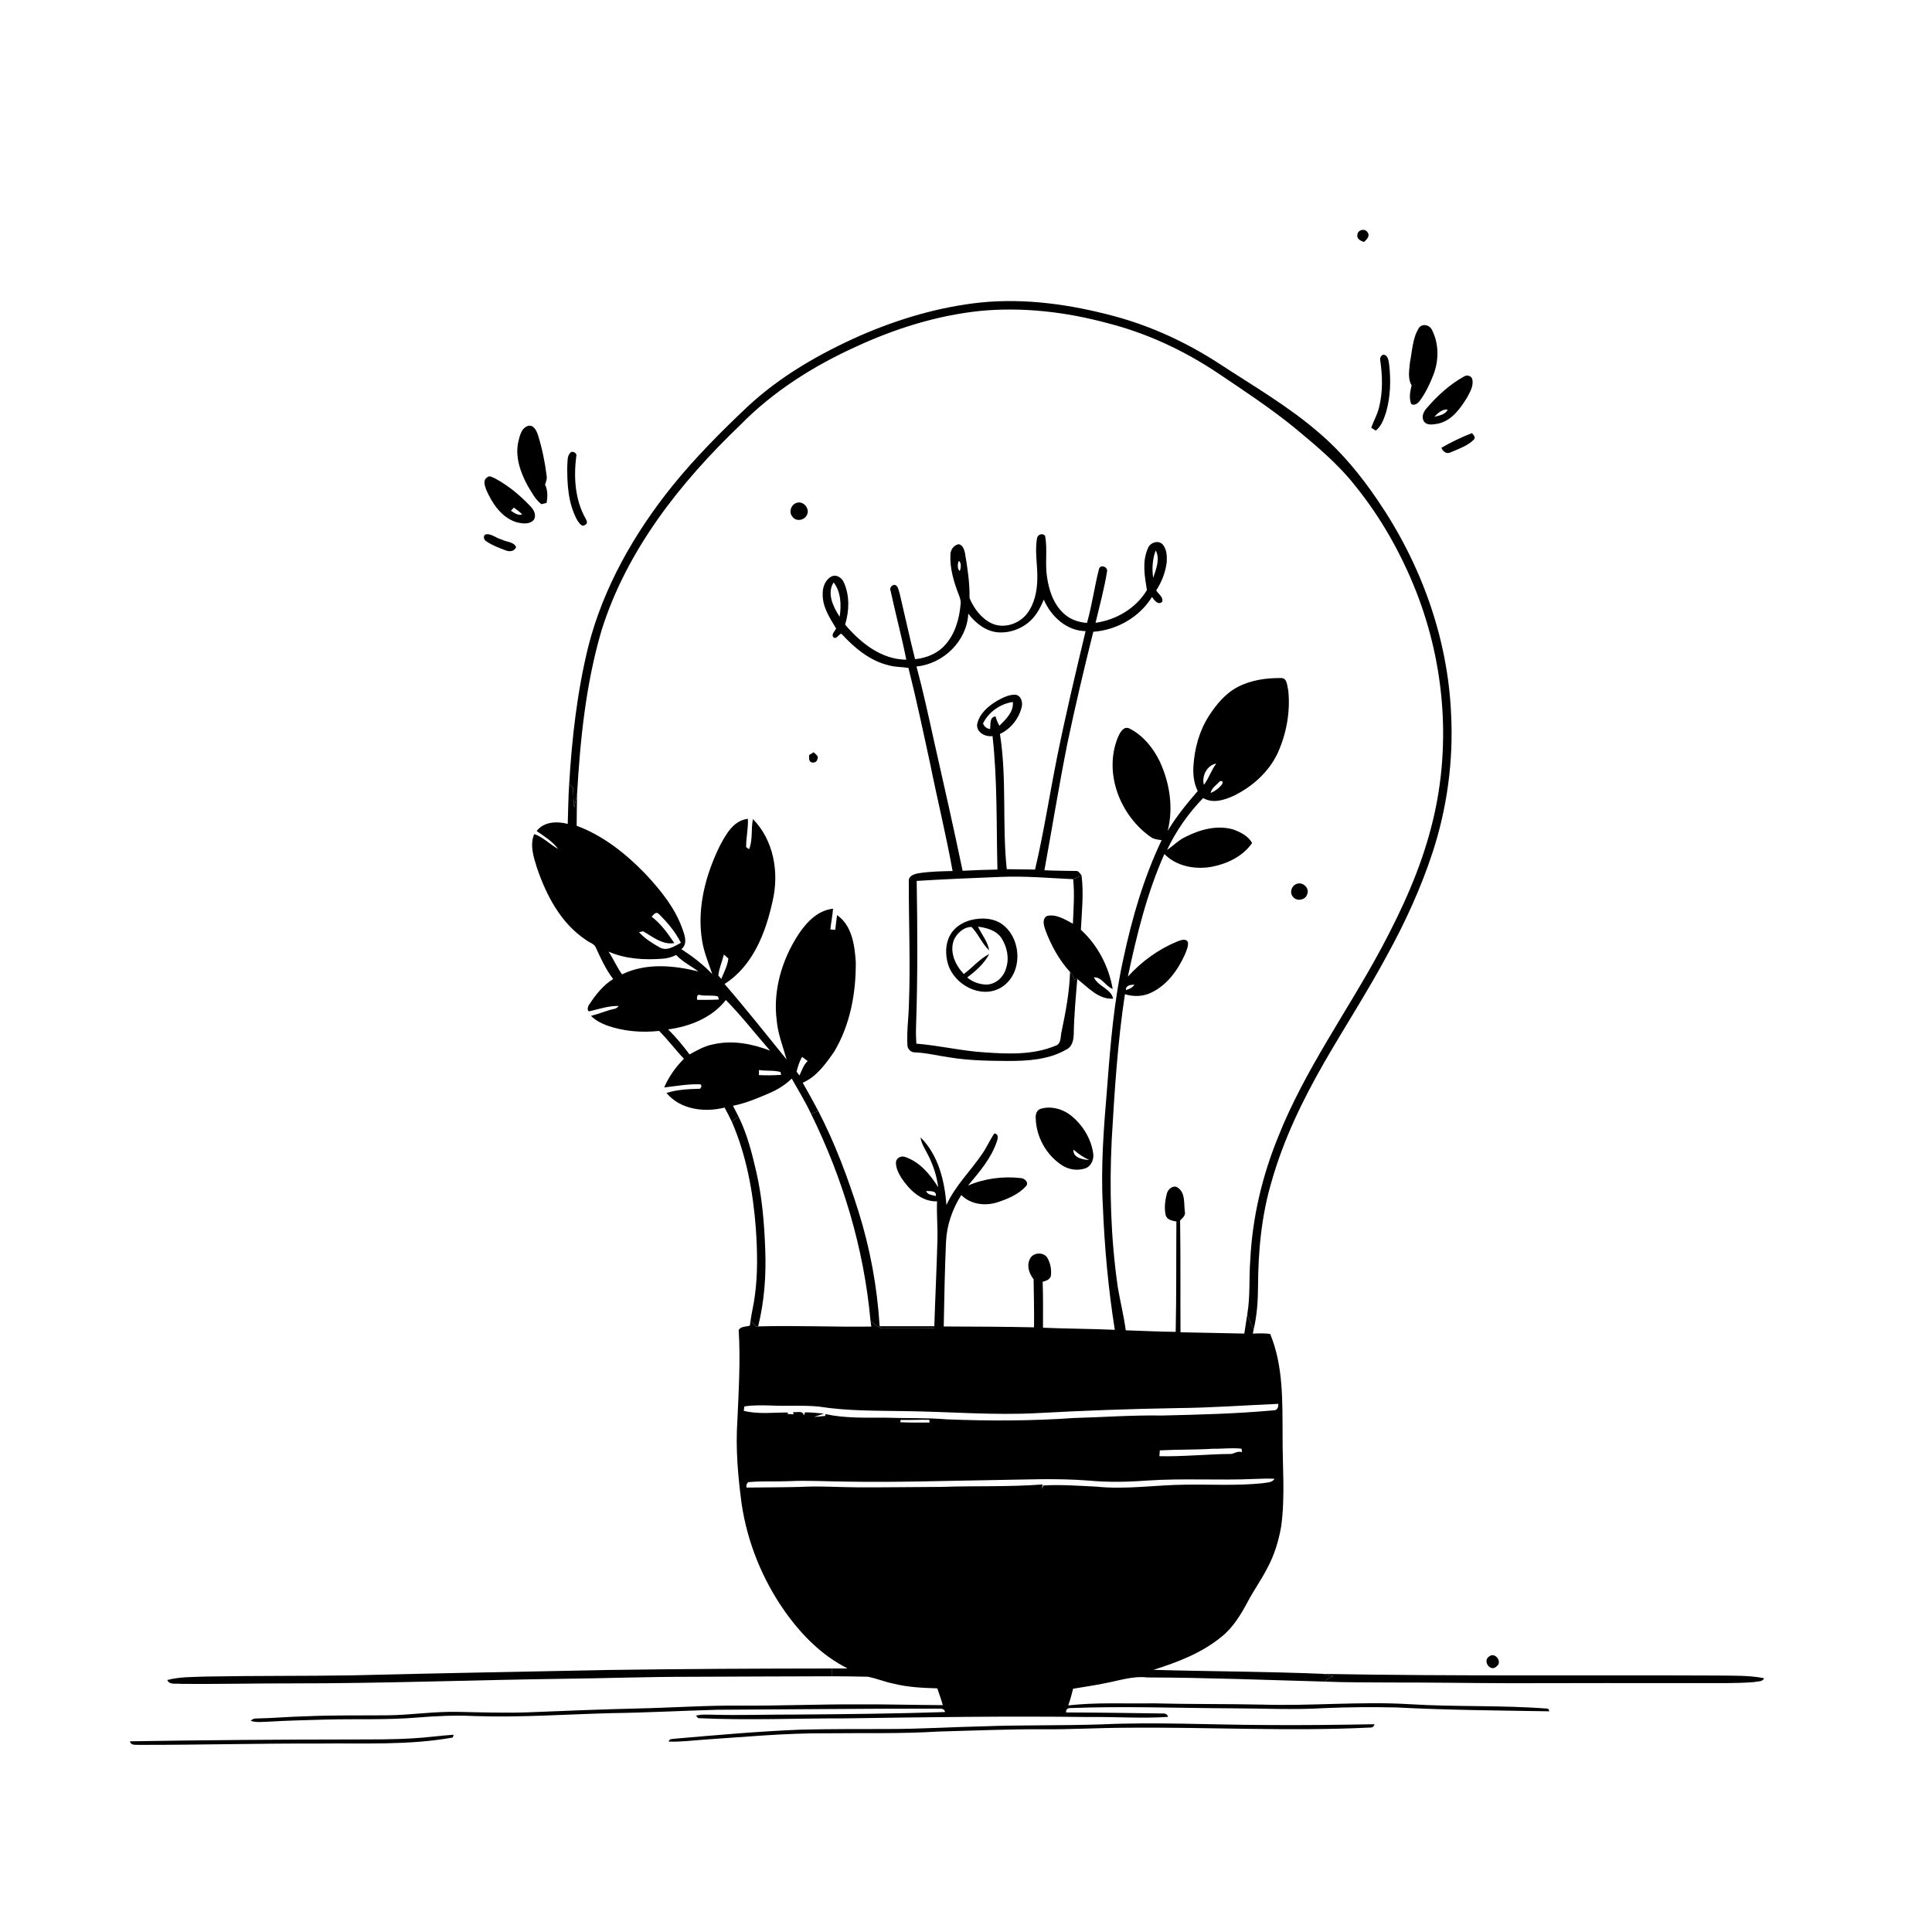 <svg xmlns="http://www.w3.org/2000/svg" viewBox="0 0 1024 1024" version="1.1">
<g id="Parent-Group"><g id="Group-rgba(0,0,0,0)" fill="rgba(0,0,0,0)">
<path fill="rgba(0,0,0,0)" opacity="1.00" d=" M 0.00 0.00 L 1024.00 0.00 L 1024.00 1024.00 L 0.00 1024.00 L 0.00 0.00 M 719.45 124.41 C 718.99 126.62 721.17 127.70 722.94 128.26 C 724.29 126.99 726.26 125.23 724.90 123.22 C 723.60 120.81 719.65 121.72 719.45 124.41 M 455.98 177.85 C 434.33 187.48 413.41 199.43 396.03 215.71 C 382.07 228.90 368.49 242.56 356.40 257.50 C 336.16 282.65 319.74 311.40 311.76 342.85 C 305.91 366.69 303.13 391.19 301.67 415.66 C 301.21 422.66 301.15 429.68 300.91 436.69 C 295.28 435.19 288.27 435.44 284.43 440.46 C 288.48 443.26 292.86 445.95 295.82 449.97 C 291.50 447.57 287.95 443.77 283.17 442.07 C 280.70 447.75 282.76 454.03 284.48 459.63 C 289.51 474.48 297.23 489.41 310.69 498.26 C 312.36 499.61 314.91 500.11 315.81 502.23 C 318.42 508.01 321.13 513.82 324.98 518.91 C 319.67 522.19 315.74 527.19 312.36 532.35 C 311.48 533.21 310.74 536.68 313.00 535.86 C 317.89 534.67 322.77 533.08 327.87 533.17 C 327.27 534.17 326.25 534.68 325.11 534.83 C 321.07 535.75 317.27 537.48 313.23 538.40 C 315.54 540.76 318.50 542.31 321.56 543.48 C 330.42 546.63 340.03 547.42 349.35 546.41 C 354.02 551.06 357.93 556.39 362.48 561.15 C 358.15 565.58 354.45 570.65 352.03 576.38 C 358.46 575.64 364.84 574.45 371.36 574.72 L 371.84 575.79 L 371.10 577.05 C 365.09 577.24 359.01 577.45 353.23 579.29 C 360.68 588.18 373.36 589.71 384.06 587.04 C 385.37 589.51 386.66 592.01 387.88 594.54 C 395.61 612.34 399.14 631.69 400.60 650.95 C 401.42 662.95 401.73 675.07 400.05 687.01 C 399.54 691.35 398.39 695.58 397.83 699.91 C 397.73 700.58 397.55 701.92 397.46 702.59 C 395.51 703.28 392.69 702.89 391.52 704.91 C 392.51 720.94 391.52 737.01 390.82 753.04 C 389.83 767.73 391.13 782.44 393.07 797.00 C 396.10 817.45 404.07 837.13 415.96 854.03 C 424.68 866.35 435.59 877.49 449.23 884.28 C 446.49 884.36 443.75 884.33 441.02 884.33 C 401.01 884.36 360.99 884.55 320.98 885.14 C 276.33 886.07 231.69 886.83 187.05 887.96 C 161.03 888.39 135.01 888.11 109.00 888.61 C 102.20 888.90 95.30 888.68 88.67 890.44 C 89.77 893.25 93.60 892.08 96.01 892.50 C 115.64 892.65 135.28 892.21 154.91 892.23 C 202.63 892.27 250.32 890.44 298.03 889.80 C 320.70 889.54 343.35 888.72 366.01 888.73 C 391.04 888.68 416.06 888.46 441.09 888.46 C 447.37 888.52 453.66 888.51 459.94 888.70 C 464.55 889.57 468.91 891.45 473.52 892.35 C 481.13 894.27 488.99 894.63 496.80 894.86 C 497.77 897.82 498.86 900.75 499.71 903.76 C 484.80 903.69 469.90 903.26 454.99 903.35 C 434.33 903.24 413.67 904.14 393.01 904.01 C 374.66 903.83 356.35 905.13 338.02 905.53 C 318.66 906.00 299.30 906.76 279.95 907.57 C 267.63 907.98 255.31 907.60 242.99 907.33 C 230.29 907.00 217.69 909.05 205.00 909.15 C 190.68 909.27 176.35 909.04 162.03 909.67 C 153.32 909.86 144.64 910.67 135.93 910.83 C 134.74 910.75 133.73 911.17 132.90 912.09 C 135.86 913.07 139.01 912.61 142.06 912.54 C 152.37 911.89 162.70 911.72 173.02 911.40 C 189.03 910.98 205.06 911.67 221.04 910.34 C 231.01 909.53 241.02 909.05 251.02 909.53 C 275.36 910.40 299.67 908.62 323.99 908.00 C 342.67 907.75 361.33 906.74 380.01 906.21 C 418.66 906.02 457.31 905.60 495.96 905.61 C 497.77 905.78 500.45 904.99 500.89 907.42 C 474.62 908.28 448.33 908.57 422.05 908.75 C 407.34 908.70 392.63 909.24 377.93 908.84 C 374.90 908.83 371.81 908.52 368.86 909.34 C 369.14 909.67 369.72 910.33 370.01 910.66 C 396.01 911.87 422.05 910.72 448.06 910.77 C 491.04 910.13 534.02 909.51 577.00 910.06 C 591.02 909.87 605.08 910.92 619.08 909.99 C 618.77 908.45 617.42 908.06 616.04 908.18 C 599.06 907.94 582.07 907.67 565.09 907.64 C 564.82 906.33 565.73 905.27 567.06 905.32 C 595.70 904.21 624.37 905.33 653.02 905.44 C 669.37 905.48 685.74 906.33 702.08 905.33 C 714.71 904.78 727.37 904.71 740.02 904.98 C 767.06 906.39 794.16 906.58 821.23 907.03 C 821.06 906.68 820.72 905.99 820.55 905.64 C 796.09 903.68 771.50 904.80 747.00 903.25 C 721.00 901.70 695.01 904.29 669.00 903.48 C 649.65 903.06 630.30 903.31 610.95 902.80 C 596.04 903.05 581.04 902.21 566.20 903.90 C 567.22 901.00 568.05 898.04 568.76 895.06 C 574.51 894.07 580.30 893.29 586.01 892.08 C 593.29 890.72 600.53 888.20 608.04 889.08 C 639.47 889.17 670.87 890.41 702.27 891.29 C 713.50 891.76 724.74 891.66 735.98 891.76 C 757.64 891.71 779.29 892.08 800.95 892.14 C 833.95 892.08 866.95 892.03 899.95 892.08 C 909.93 892.01 919.94 892.35 929.90 891.52 C 931.60 891.06 934.23 891.53 935.00 889.49 C 927.09 887.91 918.98 888.20 910.97 888.07 C 841.17 887.75 771.37 888.48 701.58 887.21 C 671.53 885.90 641.43 885.93 611.36 885.05 C 624.16 881.01 637.06 876.09 647.53 867.44 C 653.70 862.46 657.83 855.53 661.50 848.62 C 664.71 842.59 668.72 837.01 671.82 830.91 C 675.47 824.08 677.76 816.58 679.06 808.97 C 681.23 793.06 679.71 776.98 679.80 761.00 C 679.67 742.88 680.29 724.10 673.22 707.02 C 670.16 706.58 667.08 706.70 664.02 706.84 C 664.14 706.27 664.37 705.12 664.48 704.55 C 666.24 697.17 666.73 689.57 666.78 682.00 C 666.85 663.14 668.61 644.11 674.05 625.97 C 680.36 603.80 690.49 582.93 701.94 562.99 C 712.90 544.01 724.81 525.59 735.20 506.28 C 744.72 488.97 753.01 470.93 759.19 452.14 C 767.03 428.32 770.43 403.05 769.09 378.00 C 767.27 337.59 752.87 298.26 730.09 265.00 C 721.31 252.06 711.31 239.83 699.40 229.65 C 683.07 215.41 664.24 204.57 646.19 192.73 C 629.06 181.59 610.31 172.88 590.56 167.57 C 567.63 161.42 543.69 157.96 519.95 160.31 C 497.85 162.61 476.32 169.02 455.98 177.85 M 751.99 173.91 C 748.67 179.27 748.54 185.88 747.32 191.91 C 747.01 195.97 745.94 200.52 748.19 204.23 C 747.38 207.43 746.71 210.97 747.98 214.15 C 749.64 215.13 751.49 213.87 752.45 212.50 C 755.58 208.35 757.80 203.59 759.69 198.77 C 762.66 191.21 762.75 182.29 759.03 174.98 C 757.84 172.20 753.80 171.18 751.99 173.91 M 731.55 190.99 C 732.77 199.29 732.99 207.88 730.89 216.06 C 730.01 219.78 728.03 223.09 726.79 226.69 C 727.38 227.07 728.56 227.84 729.15 228.23 C 732.25 225.86 733.48 221.99 734.67 218.44 C 737.02 210.17 737.26 201.39 736.24 192.89 C 735.96 190.96 735.56 187.93 733.00 188.00 C 731.81 188.68 731.32 189.68 731.55 190.99 M 776.26 199.39 C 768.54 203.60 761.93 209.64 756.21 216.28 C 754.52 218.16 753.15 221.02 754.76 223.39 C 756.43 225.75 759.73 224.90 762.14 224.56 C 769.41 223.02 774.00 216.55 777.64 210.60 C 779.17 207.69 781.18 204.42 780.33 201.01 C 779.98 199.27 777.70 198.58 776.26 199.39 M 274.77 233.89 C 272.87 242.01 275.80 250.29 279.63 257.38 C 281.74 260.87 283.66 264.66 286.92 267.23 C 287.62 267.06 289.02 266.71 289.72 266.54 C 290.27 263.30 290.38 259.85 288.89 256.82 C 289.46 255.27 290.06 253.67 289.70 251.99 C 288.82 244.80 287.33 237.66 285.19 230.74 C 284.41 228.42 282.98 225.07 279.94 225.71 C 276.47 226.74 275.50 230.78 274.77 233.89 M 763.95 237.35 C 764.78 239.26 766.65 240.86 768.84 239.76 C 773.08 237.92 777.75 236.38 781.11 233.07 C 782.37 231.84 780.97 230.53 780.18 229.56 C 774.59 231.73 769.13 234.33 763.95 237.35 M 302.18 240.08 C 300.48 241.90 300.90 244.68 300.66 246.98 C 300.54 256.76 301.17 267.10 306.02 275.83 C 306.89 277.03 308.35 279.61 310.04 278.22 C 311.83 277.57 310.90 275.78 310.27 274.64 C 304.75 264.80 304.04 252.94 305.41 241.95 C 306.15 240.13 303.21 238.58 302.18 240.08 M 258.16 253.06 C 255.74 254.56 257.04 257.73 257.81 259.84 C 260.94 266.89 265.77 274.15 273.45 276.70 C 276.47 277.50 280.53 278.22 282.88 275.58 C 284.43 273.27 283.10 270.37 281.36 268.59 C 275.88 262.74 269.65 257.50 262.57 253.68 C 261.25 253.13 259.46 251.71 258.16 253.06 M 257.20 283.31 C 255.77 284.39 256.64 286.39 257.99 287.06 C 261.10 289.14 264.64 290.47 268.14 291.75 C 270.08 292.57 272.78 292.19 273.56 289.95 C 272.29 287.06 268.44 287.35 265.97 285.98 C 263.03 285.32 260.15 282.46 257.20 283.31 M 789.22 878.01 C 785.61 880.38 790.02 886.49 793.21 883.22 C 796.60 880.93 792.34 875.28 789.22 878.01 M 584.02 913.95 C 563.05 914.66 542.06 914.22 521.09 914.99 C 504.38 915.35 487.70 916.41 470.98 916.41 C 455.32 916.46 439.66 916.36 424.01 916.76 C 401.92 917.66 379.89 919.62 357.88 921.53 C 356.63 921.78 354.82 921.36 354.39 923.08 C 360.62 923.32 366.84 922.49 373.05 922.06 C 394.67 920.61 416.28 918.54 437.97 918.68 C 457.65 918.43 477.36 919.00 497.01 917.77 C 515.67 917.29 534.31 916.45 552.98 916.55 C 567.64 916.68 582.28 915.78 596.94 915.74 C 639.99 915.30 683.06 917.75 726.09 915.64 C 727.36 915.75 728.17 915.17 728.51 913.88 C 709.00 914.22 689.49 914.47 669.98 914.29 C 641.32 914.17 612.66 912.65 584.02 913.95 M 219.13 921.33 C 208.43 922.03 197.70 921.91 186.97 921.95 C 147.61 921.98 108.24 922.29 68.88 922.93 C 69.43 925.43 72.18 924.62 74.03 924.82 C 105.70 924.86 137.35 924.00 169.02 924.11 C 192.69 923.82 216.57 925.14 239.99 920.92 L 240.44 919.45 C 233.32 919.88 226.26 920.97 219.13 921.33 Z" />
<path fill="rgba(0,0,0,0)" opacity="1.00" d=" M 518.87 164.86 C 541.86 162.56 565.14 165.33 587.38 171.37 C 608.07 176.68 627.67 185.84 645.40 197.70 C 659.25 207.04 673.26 216.22 686.22 226.79 C 697.61 236.25 709.13 245.80 718.32 257.51 C 731.90 274.30 742.62 293.34 750.55 313.40 C 766.08 352.88 769.38 397.30 758.57 438.41 C 752.83 460.79 743.16 481.95 732.30 502.26 C 714.34 535.80 691.62 566.87 677.52 602.40 C 669.01 623.22 663.75 645.40 662.67 667.89 C 661.93 677.47 662.71 687.16 661.07 696.67 C 660.57 700.05 660.01 703.43 659.51 706.82 C 648.23 706.63 636.96 706.31 625.69 706.13 C 625.58 686.36 625.77 666.60 625.48 646.84 C 626.82 645.55 628.53 644.17 627.98 642.06 C 627.42 637.88 628.33 632.40 624.43 629.61 C 622.07 627.71 619.07 630.14 618.46 632.58 C 617.51 636.24 617.01 640.20 617.81 643.94 C 618.41 646.53 621.31 647.02 623.51 647.43 C 623.37 666.93 623.56 686.43 623.14 705.92 C 614.31 705.84 605.50 705.35 596.67 705.09 C 595.64 697.38 593.73 689.83 592.44 682.17 C 588.73 656.30 587.94 630.07 589.24 603.99 C 590.74 578.25 592.35 552.45 596.23 526.94 C 600.78 528.38 605.84 528.24 610.17 526.12 C 618.51 522.17 624.20 514.31 627.94 506.10 C 628.79 503.97 629.91 501.74 629.63 499.38 C 628.50 497.12 625.73 498.38 623.99 499.00 C 613.99 503.11 605.03 509.62 597.79 517.63 C 602.50 495.50 607.90 473.39 617.15 452.65 C 623.45 459.12 633.21 460.94 641.87 459.48 C 650.25 457.92 658.68 454.00 663.65 446.80 C 661.54 443.03 657.44 441.02 653.54 439.61 C 645.11 437.21 636.17 439.62 628.56 443.46 C 624.79 445.12 621.97 448.23 618.57 450.46 C 623.36 440.35 629.89 430.99 637.70 422.97 C 642.77 426.00 648.84 424.08 653.81 421.83 C 663.72 417.00 672.50 409.21 677.22 399.11 C 681.88 388.78 683.99 377.15 682.80 365.86 C 682.15 363.51 682.34 359.25 678.94 359.38 C 671.11 359.30 663.04 360.44 656.03 364.10 C 649.44 367.56 644.58 373.47 640.62 379.64 C 635.61 387.51 633.13 396.78 632.54 406.03 C 632.26 410.55 632.78 415.19 634.82 419.28 C 629.04 425.94 623.43 432.82 618.89 440.40 C 622.06 428.06 619.94 414.75 614.57 403.32 C 611.10 396.30 605.85 389.82 598.79 386.20 C 595.44 384.40 593.39 388.68 592.36 391.18 C 584.88 410.13 593.90 432.63 610.24 443.85 C 611.86 444.90 613.83 445.00 615.69 445.30 C 606.23 465.16 600.05 486.43 595.46 507.89 C 590.46 530.30 588.56 553.20 586.84 576.05 C 585.08 596.96 583.37 617.95 584.52 638.95 C 585.41 661.00 587.40 683.03 590.87 704.83 C 578.19 704.26 565.49 704.27 552.81 703.72 C 552.82 695.61 552.91 687.49 552.64 679.37 C 554.45 678.85 556.69 678.20 557.02 676.01 C 557.36 672.86 556.74 669.57 555.21 666.80 C 553.23 663.33 547.29 663.71 545.79 667.44 C 544.05 671.03 545.52 675.09 547.84 678.04 C 547.94 686.53 548.18 695.02 548.06 703.51 C 532.11 703.16 516.16 703.13 500.20 703.06 C 500.49 688.02 500.74 672.97 501.42 657.94 C 501.87 649.19 504.81 640.76 509.50 633.39 C 514.46 638.38 522.05 639.33 528.57 637.27 C 534.12 635.47 539.87 633.05 543.86 628.65 C 545.42 626.70 543.12 624.57 541.15 624.42 C 531.69 623.34 521.87 624.58 513.09 628.36 C 519.06 621.19 525.43 613.92 528.38 604.90 C 528.98 603.34 529.34 600.82 526.99 600.80 C 524.60 604.23 523.01 608.15 520.59 611.57 C 514.38 620.70 506.24 628.51 501.62 638.69 C 500.69 625.84 497.34 612.19 487.92 602.84 C 488.33 606.24 490.34 609.07 491.83 612.06 C 494.61 617.45 496.50 623.30 497.27 629.32 C 493.10 622.57 487.59 615.91 479.86 613.26 C 477.78 612.40 475.11 613.60 474.87 615.95 C 474.76 618.90 476.15 621.65 477.63 624.13 C 481.90 630.63 488.28 636.95 496.65 636.75 C 496.39 643.52 497.03 650.27 496.86 657.04 C 496.46 672.34 495.69 687.63 495.21 702.94 C 485.55 703.01 475.88 702.86 466.22 702.93 C 464.97 682.25 461.19 661.72 454.97 641.95 C 449.22 623.76 442.49 605.82 433.71 588.86 C 431.02 583.82 428.31 578.81 425.46 573.88 C 432.90 570.63 437.74 563.71 442.23 557.26 C 450.62 543.09 453.73 526.28 453.58 509.97 C 453.01 501.08 451.61 490.51 443.66 485.04 C 443.30 487.63 443.01 490.22 442.70 492.82 C 442.05 492.78 440.76 492.69 440.11 492.64 C 440.48 488.96 441.24 485.33 441.54 481.64 C 433.42 482.46 427.49 488.80 423.21 495.21 C 414.50 508.56 409.62 524.83 411.67 540.81 C 412.27 547.97 415.00 554.68 416.91 561.55 C 406.05 548.13 395.31 534.59 384.01 521.53 C 399.23 511.90 406.01 493.91 409.61 477.06 C 412.99 462.22 410.01 445.22 399.07 434.13 C 397.97 439.40 399.10 445.07 397.03 450.12 C 396.64 449.83 395.86 449.26 395.47 448.98 C 395.40 443.96 396.66 439.01 396.39 433.98 C 388.72 434.87 384.75 442.26 381.50 448.36 C 373.91 463.83 369.26 481.52 372.16 498.79 C 373.14 504.84 375.58 510.51 377.53 516.30 C 372.66 511.18 367.04 506.90 361.13 503.07 C 364.16 500.73 363.27 496.89 362.19 493.76 C 358.37 481.86 350.31 471.97 341.90 462.99 C 331.60 452.39 319.63 442.83 305.64 437.68 C 305.65 431.99 305.78 426.31 305.87 420.64 C 307.56 391.47 310.58 362.11 318.87 333.99 C 332.20 291.53 360.55 255.72 392.29 225.32 C 409.72 207.48 431.11 193.99 453.73 183.73 C 474.32 174.21 496.27 167.32 518.87 164.86 M 422.44 266.47 C 419.34 267.17 417.86 271.44 419.99 273.85 C 421.89 276.66 426.43 275.83 427.72 272.86 C 429.35 269.63 425.91 265.45 422.44 266.47 M 549.63 285.39 C 548.38 292.57 550.03 299.84 549.79 307.06 C 549.65 313.43 548.30 320.09 544.35 325.24 C 540.12 330.74 532.04 333.38 525.59 330.41 C 520.08 327.73 516.18 322.52 513.87 316.97 C 514.02 308.91 512.78 300.90 511.43 292.97 C 510.99 291.13 510.23 288.80 508.07 288.44 C 505.44 288.96 503.72 291.49 503.74 294.09 C 503.42 301.32 505.52 308.40 508.12 315.08 C 508.69 316.64 509.35 318.26 509.17 319.97 C 508.51 327.82 506.32 335.95 500.88 341.89 C 496.88 346.41 490.93 348.80 485.01 349.38 C 482.11 337.93 479.64 326.37 476.91 314.88 C 476.46 313.44 476.24 311.84 475.33 310.62 C 473.85 308.91 471.16 311.10 472.00 313.00 C 474.64 325.24 477.91 337.36 480.36 349.65 C 467.14 349.57 456.08 340.70 447.93 331.06 C 450.11 323.89 450.42 315.85 447.34 308.89 C 446.35 306.30 443.24 304.12 440.53 305.65 C 437.29 307.44 435.93 311.42 436.04 314.96 C 435.92 321.70 439.79 327.52 443.14 333.06 C 442.64 334.50 440.73 335.86 441.49 337.51 C 443.24 339.48 444.30 336.20 445.94 335.87 C 452.78 343.30 460.95 350.23 471.01 352.62 C 474.42 353.62 478.04 353.44 481.50 354.02 C 485.76 370.94 489.36 388.00 493.05 405.05 C 496.86 423.95 501.49 442.69 504.89 461.66 C 498.87 461.80 492.82 461.89 486.86 462.84 C 484.64 463.24 481.49 464.16 481.69 467.02 C 481.62 488.67 482.59 510.33 481.75 531.98 C 481.64 539.34 480.48 546.69 480.95 554.07 C 481.04 556.08 482.79 557.79 484.83 557.78 C 491.02 558.00 497.03 559.56 503.14 560.41 C 513.34 562.11 523.71 562.26 534.03 562.34 C 544.65 562.35 555.86 561.72 565.26 556.23 C 568.36 554.75 569.04 551.09 569.11 548.00 C 569.27 538.27 570.18 528.58 570.99 518.90 C 576.65 523.26 582.19 529.85 590.02 529.31 C 588.71 523.90 581.96 522.87 579.77 517.99 C 583.99 517.79 585.98 522.77 589.75 524.17 C 587.69 512.27 581.84 500.97 572.89 492.80 C 573.36 483.20 574.48 473.53 573.23 463.95 C 572.34 462.96 571.59 461.32 569.97 461.64 C 564.49 461.51 559.02 461.54 553.56 461.25 C 557.65 438.81 561.29 416.28 565.76 393.90 C 569.92 374.13 574.57 354.46 579.47 334.85 C 591.99 333.94 603.92 327.14 610.58 316.42 C 611.79 318.03 613.70 320.97 615.97 319.00 C 616.76 316.50 613.95 314.83 612.81 312.93 C 615.76 308.44 617.74 303.26 618.39 297.92 C 618.55 294.77 618.43 291.19 616.32 288.65 C 613.97 286.02 609.57 287.54 608.43 290.58 C 605.25 297.61 606.71 305.51 607.89 312.75 C 602.14 322.37 591.66 328.56 580.66 330.10 C 582.81 321.07 585.27 312.08 586.76 302.92 C 587.24 300.48 583.40 298.91 582.50 301.51 C 580.10 310.98 578.78 320.73 576.14 330.15 C 571.41 329.84 566.66 328.13 563.31 324.69 C 558.26 319.79 555.98 312.81 554.97 306.00 C 553.77 298.71 555.30 291.23 553.91 283.98 C 552.48 282.31 549.85 283.34 549.63 285.39 M 428.86 400.19 C 428.86 401.51 428.53 403.17 429.90 404.00 C 431.35 404.53 432.94 403.95 433.25 402.34 C 434.12 400.75 432.18 399.63 431.23 398.72 C 430.64 399.09 429.45 399.83 428.86 400.19 M 687.37 468.45 C 684.76 469.22 683.39 472.72 685.05 474.97 C 686.82 477.95 691.86 477.32 692.84 473.97 C 694.21 470.72 690.54 467.28 687.37 468.45 M 551.46 587.73 C 549.33 588.48 548.74 590.92 548.97 592.94 C 549.28 602.65 554.52 612.03 562.58 617.42 C 566.23 619.93 571.03 620.69 575.25 619.25 C 578.44 618.11 579.97 614.30 579.39 611.12 C 578.25 603.56 574.01 596.56 568.18 591.69 C 563.68 587.87 557.19 585.94 551.46 587.73 Z" />
<path fill="rgba(0,0,0,0)" opacity="1.00" d=" M 408.28 579.17 C 412.46 577.35 416.36 574.86 419.63 571.67 C 423.10 577.86 426.85 583.91 429.87 590.35 C 446.75 624.64 457.94 661.89 461.38 700.01 C 461.49 700.78 461.70 702.33 461.80 703.11 C 441.81 703.39 421.80 702.45 401.82 703.02 C 405.17 689.63 406.13 675.76 405.58 662.00 C 405.08 648.31 403.94 634.59 400.88 621.22 C 398.56 611.15 395.99 601.00 391.39 591.70 C 390.45 589.81 389.46 587.95 388.49 586.09 C 395.37 584.73 401.87 581.96 408.28 579.17 Z" />
</g>
<g id="Group-000000" fill="#000000">
<path fill="#000000" opacity="1.00" d=" M 719.45 124.41 C 719.65 121.72 723.60 120.81 724.90 123.22 C 726.26 125.23 724.29 126.99 722.94 128.26 C 721.17 127.70 718.99 126.62 719.45 124.41 Z" />
</g>
<g id="Group-000000" fill="#000000">
<path fill="#000000" opacity="1.00" d=" M 455.98 177.85 C 476.32 169.02 497.85 162.61 519.95 160.31 C 543.69 157.96 567.63 161.42 590.56 167.57 C 610.31 172.88 629.06 181.59 646.19 192.73 C 664.24 204.57 683.07 215.41 699.40 229.65 C 711.31 239.83 721.31 252.06 730.09 265.00 C 752.87 298.26 767.27 337.59 769.09 378.00 C 770.43 403.05 767.03 428.32 759.19 452.14 C 753.01 470.93 744.72 488.97 735.20 506.28 C 724.81 525.59 712.90 544.01 701.94 562.99 C 690.49 582.93 680.36 603.80 674.05 625.97 C 668.61 644.11 666.85 663.14 666.78 682.00 C 666.73 689.57 666.24 697.17 664.48 704.55 C 663.19 701.99 661.95 699.40 661.07 696.67 C 662.71 687.16 661.93 677.47 662.67 667.89 C 663.75 645.40 669.01 623.22 677.52 602.40 C 691.62 566.87 714.34 535.80 732.30 502.26 C 743.16 481.95 752.83 460.79 758.57 438.41 C 769.38 397.30 766.08 352.88 750.55 313.40 C 742.62 293.34 731.90 274.30 718.32 257.51 C 709.13 245.80 697.61 236.25 686.22 226.79 C 673.26 216.22 659.25 207.04 645.40 197.70 C 627.67 185.84 608.07 176.68 587.38 171.37 C 565.14 165.33 541.86 162.56 518.87 164.86 C 496.27 167.32 474.32 174.21 453.73 183.73 C 431.11 193.99 409.72 207.48 392.29 225.32 C 360.55 255.72 332.20 291.53 318.87 333.99 C 310.58 362.11 307.56 391.47 305.87 420.64 C 305.37 423.15 304.82 425.65 304.34 428.17 C 304.02 424.62 303.79 421.06 303.72 417.50 C 303.21 417.04 302.19 416.12 301.67 415.66 C 303.13 391.19 305.91 366.69 311.76 342.85 C 319.74 311.40 336.16 282.65 356.40 257.50 C 368.49 242.56 382.07 228.90 396.03 215.71 C 413.41 199.43 434.33 187.48 455.98 177.85 Z" />
<path fill="#000000" opacity="1.00" d=" M 514.56 487.66 C 520.21 486.19 526.84 486.51 531.61 490.20 C 541.85 498.19 542.09 516.60 530.46 523.49 C 519.90 529.62 505.85 522.03 502.46 510.99 C 500.99 505.98 501.00 500.29 503.58 495.64 C 505.81 491.50 510.10 488.83 514.56 487.66 M 505.49 498.42 C 503.25 504.77 506.41 511.65 510.84 516.24 C 515.45 512.87 519.16 508.24 524.32 505.65 C 521.63 510.76 517.19 514.66 512.63 518.07 C 515.51 520.55 519.31 521.82 523.08 521.84 C 527.94 521.61 532.02 517.76 533.25 513.17 C 535.05 507.82 533.76 501.87 530.79 497.20 C 528.05 493.11 522.95 491.74 518.35 491.15 C 520.32 495.33 523.53 499.00 524.26 503.70 C 520.43 500.14 518.56 495.00 514.94 491.32 C 510.86 491.22 507.03 494.73 505.49 498.42 Z" />
</g>
<g id="Group-000000" fill="#000000">
<path fill="#000000" opacity="1.00" d=" M 751.99 173.91 C 753.80 171.18 757.84 172.20 759.03 174.98 C 762.75 182.29 762.66 191.21 759.69 198.77 C 757.80 203.59 755.58 208.35 752.45 212.50 C 751.49 213.87 749.64 215.13 747.98 214.15 C 746.71 210.97 747.38 207.43 748.19 204.23 C 745.94 200.52 747.01 195.97 747.32 191.91 C 748.54 185.88 748.67 179.27 751.99 173.91 Z" />
<path fill="#000000" opacity="1.00" d=" M 776.26 199.39 C 777.70 198.58 779.98 199.27 780.33 201.01 C 781.18 204.42 779.17 207.69 777.64 210.60 C 774.00 216.55 769.41 223.02 762.14 224.56 C 759.73 224.90 756.43 225.75 754.76 223.39 C 753.15 221.02 754.52 218.16 756.21 216.28 C 761.93 209.64 768.54 203.60 776.26 199.39 M 760.23 220.91 C 762.81 220.23 766.06 219.82 767.31 217.10 C 764.40 216.76 762.07 218.95 760.23 220.91 Z" />
<path fill="#000000" opacity="1.00" d=" M 274.77 233.89 C 275.50 230.78 276.47 226.74 279.94 225.71 C 282.98 225.07 284.41 228.42 285.19 230.74 C 287.33 237.66 288.82 244.80 289.70 251.99 C 290.06 253.67 289.46 255.27 288.89 256.82 C 290.38 259.85 290.27 263.30 289.72 266.54 C 289.02 266.71 287.62 267.06 286.92 267.23 C 283.66 264.66 281.74 260.87 279.63 257.38 C 275.80 250.29 272.87 242.01 274.77 233.89 Z" />
<path fill="#000000" opacity="1.00" d=" M 301.67 415.66 C 302.19 416.12 303.21 417.04 303.72 417.50 C 303.79 421.06 304.02 424.62 304.34 428.17 C 304.82 425.65 305.37 423.15 305.87 420.64 C 305.78 426.31 305.65 431.99 305.64 437.68 C 319.63 442.83 331.60 452.39 341.90 462.99 C 350.31 471.97 358.37 481.86 362.19 493.76 C 363.27 496.89 364.16 500.73 361.13 503.07 C 367.04 506.90 372.66 511.18 377.53 516.30 C 375.58 510.51 373.14 504.84 372.16 498.79 C 369.26 481.52 373.91 463.83 381.50 448.36 C 384.75 442.26 388.72 434.87 396.39 433.98 C 396.66 439.01 395.40 443.96 395.47 448.98 C 395.86 449.26 396.64 449.83 397.03 450.12 C 399.10 445.07 397.97 439.40 399.07 434.13 C 410.01 445.22 412.99 462.22 409.61 477.06 C 406.01 493.91 399.23 511.90 384.01 521.53 C 395.31 534.59 406.05 548.13 416.91 561.55 C 415.00 554.68 412.27 547.97 411.67 540.81 C 409.62 524.83 414.50 508.56 423.21 495.21 C 427.49 488.80 433.42 482.46 441.54 481.64 C 441.24 485.33 440.48 488.96 440.11 492.64 C 440.76 492.69 442.05 492.78 442.70 492.82 C 443.01 490.22 443.30 487.63 443.66 485.04 C 451.61 490.51 453.01 501.08 453.58 509.97 C 453.73 526.28 450.62 543.09 442.23 557.26 C 437.74 563.71 432.90 570.63 425.46 573.88 C 428.31 578.81 431.02 583.82 433.71 588.86 C 432.42 589.35 431.14 589.85 429.87 590.35 C 426.85 583.91 423.10 577.86 419.63 571.67 C 416.36 574.86 412.46 577.35 408.28 579.17 C 401.87 581.96 395.37 584.73 388.49 586.09 C 389.46 587.95 390.45 589.81 391.39 591.70 C 390.22 592.64 389.05 593.58 387.88 594.54 C 386.66 592.01 385.37 589.51 384.06 587.04 C 373.36 589.71 360.68 588.18 353.23 579.29 C 359.01 577.45 365.09 577.24 371.10 577.05 L 371.84 575.79 L 371.36 574.72 C 364.84 574.45 358.46 575.64 352.03 576.38 C 354.45 570.65 358.15 565.58 362.48 561.15 C 357.93 556.39 354.02 551.06 349.35 546.41 C 340.03 547.42 330.42 546.63 321.56 543.48 C 318.50 542.31 315.54 540.76 313.23 538.40 C 317.27 537.48 321.07 535.75 325.11 534.83 C 326.25 534.68 327.27 534.17 327.87 533.17 C 322.77 533.08 317.89 534.67 313.00 535.86 C 310.74 536.68 311.48 533.21 312.36 532.35 C 315.74 527.19 319.67 522.19 324.98 518.91 C 321.13 513.82 318.42 508.01 315.81 502.23 C 314.91 500.11 312.36 499.61 310.69 498.26 C 297.23 489.41 289.51 474.48 284.48 459.63 C 282.76 454.03 280.70 447.75 283.17 442.07 C 287.95 443.77 291.50 447.57 295.82 449.97 C 292.86 445.95 288.48 443.26 284.43 440.46 C 288.27 435.44 295.28 435.19 300.91 436.69 C 301.15 429.68 301.21 422.66 301.67 415.66 M 345.36 485.86 C 350.33 489.62 353.95 494.73 357.39 499.86 C 351.08 500.91 345.97 496.50 340.88 493.61 C 340.33 493.73 339.24 493.96 338.69 494.08 C 341.80 497.49 345.78 499.99 349.78 502.22 C 353.57 504.27 357.57 501.44 360.89 499.71 C 357.96 493.80 353.55 488.69 348.87 484.10 C 347.29 483.22 346.31 484.95 345.36 485.86 M 322.55 504.37 C 325.12 508.28 326.97 512.62 329.70 516.44 C 342.31 510.26 356.95 511.63 370.17 514.88 C 366.26 511.97 361.73 509.79 358.40 506.16 C 356.09 507.32 353.58 508.01 350.99 508.15 C 341.40 508.86 331.46 508.30 322.55 504.37 M 380.71 517.01 C 381.10 517.48 381.88 518.41 382.27 518.88 C 383.71 515.35 385.63 511.85 386.04 508.03 C 385.45 507.50 384.27 506.44 383.69 505.91 C 382.74 509.62 381.16 513.19 380.71 517.01 M 369.54 529.93 C 373.37 529.92 377.20 530.02 381.02 529.76 C 380.91 529.36 380.68 528.55 380.56 528.14 C 377.51 527.27 374.22 528.04 371.10 527.40 C 369.38 526.71 369.23 528.85 369.54 529.93 M 384.72 530.02 C 377.46 539.40 365.60 544.08 354.13 545.60 C 358.26 549.70 361.98 554.20 365.46 558.86 C 369.45 556.70 373.45 554.35 377.98 553.53 C 388.10 551.18 398.61 553.20 408.15 556.85 C 400.33 547.91 393.06 538.49 384.72 530.02 M 422.21 567.96 C 422.66 568.68 423.17 569.36 423.75 570.01 C 424.98 567.34 425.89 564.44 428.08 562.37 C 427.10 561.63 426.13 560.90 425.16 560.17 C 423.69 562.54 422.91 565.28 422.21 567.96 M 402.28 567.12 C 402.27 567.79 402.25 569.14 402.24 569.81 C 406.15 570.04 410.08 569.95 414.00 569.70 C 413.92 569.32 413.77 568.56 413.70 568.18 C 410.02 567.12 406.04 567.79 402.28 567.12 Z" />
<path fill="#000000" opacity="1.00" d=" M 568.80 465.99 C 570.27 465.32 571.75 464.63 573.23 463.95 C 574.48 473.53 573.36 483.20 572.89 492.80 C 581.84 500.97 587.69 512.27 589.75 524.17 C 585.98 522.77 583.99 517.79 579.77 517.99 C 581.96 522.87 588.71 523.90 590.02 529.31 C 582.19 529.85 576.65 523.26 570.99 518.90 L 570.79 518.67 C 570.33 518.86 569.88 519.05 569.43 519.25 C 568.81 517.81 568.26 516.32 567.16 515.18 C 561.34 508.83 557.13 501.11 554.12 493.07 C 553.27 490.63 552.11 487.04 554.98 485.45 C 559.89 484.36 564.50 487.37 568.66 489.58 C 568.97 481.73 569.62 473.83 568.80 465.99 Z" />
<path fill="#000000" opacity="1.00" d=" M 551.46 587.73 C 557.19 585.94 563.68 587.87 568.18 591.69 C 574.01 596.56 578.25 603.56 579.39 611.12 C 579.97 614.30 578.44 618.11 575.25 619.25 C 571.03 620.69 566.23 619.93 562.58 617.42 C 554.52 612.03 549.28 602.65 548.97 592.94 C 548.74 590.92 549.33 588.48 551.46 587.73 M 568.97 609.33 C 568.53 613.63 574.00 614.68 577.27 614.81 C 574.22 613.42 571.48 611.53 568.97 609.33 Z" />
</g>
<g id="Group-000000" fill="#000000">
<path fill="#000000" opacity="1.00" d=" M 731.55 190.99 C 731.32 189.68 731.81 188.68 733.00 188.00 C 735.56 187.93 735.96 190.96 736.24 192.89 C 737.26 201.39 737.02 210.17 734.67 218.44 C 733.48 221.99 732.25 225.86 729.15 228.23 C 728.56 227.84 727.38 227.07 726.79 226.69 C 728.03 223.09 730.01 219.78 730.89 216.06 C 732.99 207.88 732.77 199.29 731.55 190.99 Z" />
</g>
<g id="Group-000000" fill="#000000">
<path fill="rgba(0,0,0,0)" opacity="1.00" d=" M 760.23 220.91 C 762.07 218.95 764.40 216.76 767.31 217.10 C 766.06 219.82 762.81 220.23 760.23 220.91 Z" />
<path fill="rgba(0,0,0,0)" opacity="1.00" d=" M 369.54 529.93 C 369.23 528.85 369.38 526.71 371.10 527.40 C 374.22 528.04 377.51 527.27 380.56 528.14 C 380.68 528.55 380.91 529.36 381.02 529.76 C 377.20 530.02 373.37 529.92 369.54 529.93 Z" />
<path fill="rgba(0,0,0,0)" opacity="1.00" d=" M 402.28 567.12 C 406.04 567.79 410.02 567.12 413.70 568.18 C 413.77 568.56 413.92 569.32 414.00 569.70 C 410.08 569.95 406.15 570.04 402.24 569.81 C 402.25 569.14 402.27 567.79 402.28 567.12 Z" />
</g>
<g id="Group-000000" fill="#000000">
<path fill="#000000" opacity="1.00" d=" M 763.95 237.35 C 769.13 234.33 774.59 231.73 780.18 229.56 C 780.97 230.53 782.37 231.84 781.11 233.07 C 777.75 236.38 773.08 237.92 768.84 239.76 C 766.65 240.86 764.78 239.26 763.95 237.35 Z" />
</g>
<g id="Group-000000" fill="#000000">
<path fill="#000000" opacity="1.00" d=" M 302.18 240.08 C 303.21 238.58 306.15 240.13 305.41 241.95 C 304.04 252.94 304.75 264.80 310.27 274.64 C 310.90 275.78 311.83 277.57 310.04 278.22 C 308.35 279.61 306.89 277.03 306.02 275.83 C 301.17 267.10 300.54 256.76 300.66 246.98 C 300.90 244.68 300.48 241.90 302.18 240.08 Z" />
</g>
<g id="Group-000000" fill="#000000">
<path fill="#000000" opacity="1.00" d=" M 258.16 253.06 C 259.46 251.71 261.25 253.13 262.57 253.68 C 269.65 257.50 275.88 262.74 281.36 268.59 C 283.10 270.37 284.43 273.27 282.88 275.58 C 280.53 278.22 276.47 277.50 273.45 276.70 C 265.77 274.15 260.94 266.89 257.81 259.84 C 257.04 257.73 255.74 254.56 258.16 253.06 M 270.80 270.72 C 272.59 271.84 274.56 273.41 276.81 272.64 C 275.43 271.31 273.91 270.14 272.36 269.03 C 271.85 269.60 271.33 270.16 270.80 270.72 Z" />
</g>
<g id="Group-000000" fill="#000000">
<path fill="#000000" opacity="1.00" d=" M 422.44 266.47 C 425.91 265.45 429.35 269.63 427.72 272.86 C 426.43 275.83 421.89 276.66 419.99 273.85 C 417.86 271.44 419.34 267.17 422.44 266.47 Z" />
</g>
<g id="Group-000000" fill="#000000">
<path fill="rgba(0,0,0,0)" opacity="1.00" d=" M 270.80 270.72 C 271.33 270.16 271.85 269.60 272.36 269.03 C 273.91 270.14 275.43 271.31 276.81 272.64 C 274.56 273.41 272.59 271.84 270.80 270.72 Z" />
<path fill="rgba(0,0,0,0)" opacity="1.00" d=" M 445.04 326.90 C 441.67 321.79 438.09 314.47 441.85 308.69 C 445.79 313.77 445.96 320.80 445.04 326.90 Z" />
</g>
<g id="Group-000000" fill="#000000">
<path fill="#000000" opacity="1.00" d=" M 257.20 283.31 C 260.15 282.46 263.03 285.32 265.97 285.98 C 268.44 287.35 272.29 287.06 273.56 289.95 C 272.78 292.19 270.08 292.57 268.14 291.75 C 264.64 290.47 261.10 289.14 257.99 287.06 C 256.64 286.39 255.77 284.39 257.20 283.31 Z" />
</g>
<g id="Group-000000" fill="#000000">
<path fill="#000000" opacity="1.00" d=" M 549.63 285.39 C 549.85 283.34 552.48 282.31 553.91 283.98 C 555.30 291.23 553.77 298.71 554.97 306.00 C 555.98 312.81 558.26 319.79 563.31 324.69 C 566.66 328.13 571.41 329.84 576.14 330.15 C 578.78 320.73 580.10 310.98 582.50 301.51 C 583.40 298.91 587.24 300.48 586.76 302.92 C 585.27 312.08 582.81 321.07 580.66 330.10 C 591.66 328.56 602.14 322.37 607.89 312.75 C 606.71 305.51 605.25 297.61 608.43 290.58 C 609.57 287.54 613.97 286.02 616.32 288.65 C 618.43 291.19 618.55 294.77 618.39 297.92 C 617.74 303.26 615.76 308.44 612.81 312.93 C 613.95 314.83 616.76 316.50 615.97 319.00 C 613.70 320.97 611.79 318.03 610.58 316.42 C 603.92 327.14 591.99 333.94 579.47 334.85 C 574.57 354.46 569.92 374.13 565.76 393.90 C 561.29 416.28 557.65 438.81 553.56 461.25 C 559.02 461.54 564.49 461.51 569.97 461.64 C 571.59 461.32 572.34 462.96 573.23 463.95 C 571.75 464.63 570.27 465.32 568.80 465.99 C 555.89 465.38 542.98 464.20 530.05 464.79 C 515.32 465.36 500.58 465.99 485.87 466.90 C 486.29 492.58 486.42 518.27 485.53 543.94 C 485.42 547.01 485.49 550.08 485.68 553.15 C 497.83 554.14 509.76 557.03 521.95 557.79 C 534.43 558.65 547.58 559.21 559.36 554.29 C 562.73 553.31 561.93 549.21 562.70 546.55 C 564.86 536.20 566.83 525.78 567.16 515.18 C 568.26 516.32 568.81 517.81 569.43 519.25 C 569.88 519.05 570.33 518.86 570.79 518.67 L 570.99 518.90 C 570.18 528.58 569.27 538.27 569.11 548.00 C 569.04 551.09 568.36 554.75 565.26 556.23 C 555.86 561.72 544.65 562.35 534.03 562.34 C 523.71 562.26 513.34 562.11 503.14 560.41 C 497.03 559.56 491.02 558.00 484.83 557.78 C 482.79 557.79 481.04 556.08 480.95 554.07 C 480.48 546.69 481.64 539.34 481.75 531.98 C 482.59 510.33 481.62 488.67 481.69 467.02 C 481.49 464.16 484.64 463.24 486.86 462.84 C 492.82 461.89 498.87 461.80 504.89 461.66 C 501.49 442.69 496.86 423.95 493.05 405.05 C 489.36 388.00 485.76 370.94 481.50 354.02 C 478.04 353.44 474.42 353.62 471.01 352.62 C 460.95 350.23 452.78 343.30 445.94 335.87 C 444.30 336.20 443.24 339.48 441.49 337.51 C 440.73 335.86 442.64 334.50 443.14 333.06 C 439.79 327.52 435.92 321.70 436.04 314.96 C 435.93 311.42 437.29 307.44 440.53 305.65 C 443.24 304.12 446.35 306.30 447.34 308.89 C 450.42 315.85 450.11 323.89 447.93 331.06 C 456.08 340.70 467.14 349.57 480.36 349.65 C 477.91 337.36 474.64 325.24 472.00 313.00 C 471.16 311.10 473.85 308.91 475.33 310.62 C 476.24 311.84 476.46 313.44 476.91 314.88 C 479.64 326.37 482.11 337.93 485.01 349.38 C 490.93 348.80 496.88 346.41 500.88 341.89 C 506.32 335.95 508.51 327.82 509.17 319.97 C 509.35 318.26 508.69 316.64 508.12 315.08 C 505.52 308.40 503.42 301.32 503.74 294.09 C 503.72 291.49 505.44 288.96 508.07 288.44 C 510.23 288.80 510.99 291.13 511.43 292.97 C 512.78 300.90 514.02 308.91 513.87 316.97 C 516.18 322.52 520.08 327.73 525.59 330.41 C 532.04 333.38 540.12 330.74 544.35 325.24 C 548.30 320.09 549.65 313.43 549.79 307.06 C 550.03 299.84 548.38 292.57 549.63 285.39 M 612.53 291.75 C 610.81 296.38 610.51 301.43 611.20 306.30 C 612.70 301.79 615.03 296.26 612.53 291.75 M 508.16 297.32 C 507.50 298.80 507.35 301.70 508.69 302.65 C 509.31 301.17 509.70 298.12 508.16 297.32 M 445.04 326.90 C 445.96 320.80 445.79 313.77 441.85 308.69 C 438.09 314.47 441.67 321.79 445.04 326.90 M 549.30 325.31 C 544.94 331.82 536.91 335.69 529.12 335.17 C 522.54 334.68 517.06 330.31 513.21 325.24 C 512.51 339.73 500.03 351.88 485.77 353.24 C 489.36 366.68 492.30 380.27 495.30 393.85 C 500.40 416.38 505.48 438.92 510.20 461.53 C 516.35 461.22 522.50 460.97 528.66 460.88 C 528.08 437.29 528.68 413.61 526.06 390.11 C 522.32 390.75 517.46 388.18 517.90 383.93 C 519.01 378.28 523.74 374.27 528.46 371.46 C 531.42 369.82 534.64 368.11 538.11 368.21 C 541.26 368.57 542.24 372.33 541.47 374.97 C 539.94 381.00 535.66 386.38 529.99 389.01 C 533.74 412.70 531.10 436.87 533.59 460.69 C 538.59 460.71 543.60 460.82 548.60 460.89 C 553.28 441.03 556.34 420.83 560.37 400.84 C 564.87 378.62 570.11 356.55 575.39 334.51 C 565.28 334.37 557.05 326.70 553.23 317.82 C 552.11 320.42 550.94 323.00 549.30 325.31 M 521.02 383.42 C 521.65 385.13 522.94 386.15 524.76 386.41 C 525.16 384.09 524.29 379.99 527.67 379.74 C 528.13 381.46 528.81 383.11 529.71 384.66 C 533.08 381.30 537.38 377.26 536.81 372.07 C 530.12 373.03 524.04 377.36 521.02 383.42 Z" />
</g>
<g id="Group-000000" fill="#000000">
<path fill="rgba(0,0,0,0)" opacity="1.00" d=" M 612.53 291.75 C 615.03 296.26 612.70 301.79 611.20 306.30 C 610.51 301.43 610.81 296.38 612.53 291.75 Z" />
</g>
<g id="Group-000000" fill="#000000">
<path fill="rgba(0,0,0,0)" opacity="1.00" d=" M 508.16 297.32 C 509.70 298.12 509.31 301.17 508.69 302.65 C 507.35 301.70 507.50 298.80 508.16 297.32 Z" />
</g>
<g id="Group-000000" fill="#000000">
<path fill="rgba(0,0,0,0)" opacity="1.00" d=" M 549.30 325.31 C 550.94 323.00 552.11 320.42 553.23 317.82 C 557.05 326.70 565.28 334.37 575.39 334.51 C 570.11 356.55 564.87 378.62 560.37 400.84 C 556.34 420.83 553.28 441.03 548.60 460.89 C 543.60 460.82 538.59 460.71 533.59 460.69 C 531.10 436.87 533.74 412.70 529.99 389.01 C 535.66 386.38 539.94 381.00 541.47 374.97 C 542.24 372.33 541.26 368.57 538.11 368.21 C 534.64 368.11 531.42 369.82 528.46 371.46 C 523.74 374.27 519.01 378.28 517.90 383.93 C 517.46 388.18 522.32 390.75 526.06 390.11 C 528.68 413.61 528.08 437.29 528.66 460.88 C 522.50 460.97 516.35 461.22 510.20 461.53 C 505.48 438.92 500.40 416.38 495.30 393.85 C 492.30 380.27 489.36 366.68 485.77 353.24 C 500.03 351.88 512.51 339.73 513.21 325.24 C 517.06 330.31 522.54 334.68 529.12 335.17 C 536.91 335.69 544.94 331.82 549.30 325.31 Z" />
<path fill="rgba(0,0,0,0)" opacity="1.00" d=" M 485.87 466.90 C 500.58 465.99 515.32 465.36 530.05 464.79 C 542.98 464.20 555.89 465.38 568.80 465.99 C 569.62 473.83 568.97 481.73 568.66 489.58 C 564.50 487.37 559.89 484.36 554.98 485.45 C 552.11 487.04 553.27 490.63 554.12 493.07 C 557.13 501.11 561.34 508.83 567.16 515.18 C 566.83 525.78 564.86 536.20 562.70 546.55 C 561.93 549.21 562.73 553.31 559.36 554.29 C 547.58 559.21 534.43 558.65 521.95 557.79 C 509.76 557.03 497.83 554.14 485.68 553.15 C 485.49 550.08 485.42 547.01 485.53 543.94 C 486.42 518.27 486.29 492.58 485.87 466.90 M 514.56 487.66 C 510.10 488.83 505.81 491.50 503.58 495.64 C 501.00 500.29 500.99 505.98 502.46 510.99 C 505.85 522.03 519.90 529.62 530.46 523.49 C 542.09 516.60 541.85 498.19 531.61 490.20 C 526.84 486.51 520.21 486.19 514.56 487.66 Z" />
</g>
<g id="Group-000000" fill="#000000">
<path fill="#000000" opacity="1.00" d=" M 656.03 364.10 C 663.04 360.44 671.11 359.30 678.94 359.38 C 682.34 359.25 682.15 363.51 682.80 365.86 C 683.99 377.15 681.88 388.78 677.22 399.11 C 672.50 409.21 663.72 417.00 653.81 421.83 C 648.84 424.08 642.77 426.00 637.70 422.97 C 629.89 430.99 623.36 440.35 618.57 450.46 C 621.97 448.23 624.79 445.12 628.56 443.46 C 636.17 439.62 645.11 437.21 653.54 439.61 C 657.44 441.02 661.54 443.03 663.65 446.80 C 658.68 454.00 650.25 457.92 641.87 459.48 C 633.21 460.94 623.45 459.12 617.15 452.65 C 607.90 473.39 602.50 495.50 597.79 517.63 C 605.03 509.62 613.99 503.11 623.99 499.00 C 625.73 498.38 628.50 497.12 629.63 499.38 C 629.91 501.74 628.79 503.97 627.94 506.10 C 624.20 514.31 618.51 522.17 610.17 526.12 C 605.84 528.24 600.78 528.38 596.23 526.94 C 592.35 552.45 590.74 578.25 589.24 603.99 C 587.94 630.07 588.73 656.30 592.44 682.17 C 593.73 689.83 595.64 697.38 596.67 705.09 C 605.50 705.35 614.31 705.84 623.14 705.92 C 623.56 686.43 623.37 666.93 623.51 647.43 C 621.31 647.02 618.41 646.53 617.81 643.94 C 617.01 640.20 617.51 636.24 618.46 632.58 C 619.07 630.14 622.07 627.71 624.43 629.61 C 628.33 632.40 627.42 637.88 627.98 642.06 C 628.53 644.17 626.82 645.55 625.48 646.84 C 625.77 666.60 625.58 686.36 625.69 706.13 C 636.96 706.31 648.23 706.63 659.51 706.82 C 660.01 703.43 660.57 700.05 661.07 696.67 C 661.95 699.40 663.19 701.99 664.48 704.55 C 664.37 705.12 664.14 706.27 664.02 706.84 C 667.08 706.70 670.16 706.58 673.22 707.02 C 680.29 724.10 679.67 742.88 679.80 761.00 C 679.71 776.98 681.23 793.06 679.06 808.97 C 677.76 816.58 675.47 824.08 671.82 830.91 C 668.72 837.01 664.71 842.59 661.50 848.62 C 657.83 855.53 653.70 862.46 647.53 867.44 C 637.06 876.09 624.16 881.01 611.36 885.05 C 641.43 885.93 671.53 885.90 701.58 887.21 C 703.28 887.58 704.98 888.01 706.69 888.42 C 704.98 888.98 703.32 889.74 702.27 891.29 C 670.87 890.41 639.47 889.17 608.04 889.08 C 600.53 888.20 593.29 890.72 586.01 892.08 C 580.30 893.29 574.51 894.07 568.76 895.06 C 568.05 898.04 567.22 901.00 566.20 903.90 C 581.04 902.21 596.04 903.05 610.95 902.80 C 630.30 903.31 649.65 903.06 669.00 903.48 C 695.01 904.29 721.00 901.70 747.00 903.25 C 771.50 904.80 796.09 903.68 820.55 905.64 C 820.72 905.99 821.06 906.68 821.23 907.03 C 794.16 906.58 767.06 906.39 740.02 904.98 C 727.37 904.71 714.71 904.78 702.08 905.33 C 685.74 906.33 669.37 905.48 653.02 905.44 C 624.37 905.33 595.70 904.21 567.06 905.32 C 565.73 905.27 564.82 906.33 565.09 907.64 C 582.07 907.67 599.06 907.94 616.04 908.18 C 617.42 908.06 618.77 908.45 619.08 909.99 C 605.08 910.92 591.02 909.87 577.00 910.06 C 534.02 909.51 491.04 910.13 448.06 910.77 C 422.05 910.72 396.01 911.87 370.01 910.66 C 369.72 910.33 369.14 909.67 368.86 909.34 C 371.81 908.52 374.90 908.83 377.93 908.84 C 392.63 909.24 407.34 908.70 422.05 908.75 C 448.33 908.57 474.62 908.28 500.89 907.42 C 500.45 904.99 497.77 905.78 495.96 905.61 C 457.31 905.60 418.66 906.02 380.01 906.21 C 361.33 906.74 342.67 907.75 323.99 908.00 C 299.67 908.62 275.36 910.40 251.02 909.53 C 241.02 909.05 231.01 909.53 221.04 910.34 C 205.06 911.67 189.03 910.98 173.02 911.40 C 162.70 911.72 152.37 911.89 142.06 912.54 C 139.01 912.61 135.86 913.07 132.90 912.09 C 133.73 911.17 134.74 910.75 135.93 910.83 C 144.64 910.67 153.32 909.86 162.03 909.67 C 176.35 909.04 190.68 909.27 205.00 909.15 C 217.69 909.05 230.29 907.00 242.99 907.33 C 255.31 907.60 267.63 907.98 279.95 907.57 C 299.30 906.76 318.66 906.00 338.02 905.53 C 356.35 905.13 374.66 903.83 393.01 904.01 C 413.67 904.14 434.33 903.24 454.99 903.35 C 469.90 903.26 484.80 903.69 499.71 903.76 C 498.86 900.75 497.77 897.82 496.80 894.86 C 488.99 894.63 481.13 894.27 473.52 892.35 C 468.91 891.45 464.55 889.57 459.94 888.70 C 453.66 888.51 447.37 888.52 441.09 888.46 C 441.07 887.43 441.04 885.36 441.02 884.33 C 443.75 884.33 446.49 884.36 449.23 884.28 C 435.59 877.49 424.68 866.35 415.96 854.03 C 404.07 837.13 396.10 817.45 393.07 797.00 C 391.13 782.44 389.83 767.73 390.82 753.04 C 391.52 737.01 392.51 720.94 391.52 704.91 C 392.69 702.89 395.51 703.28 397.46 702.59 C 397.55 701.92 397.73 700.58 397.83 699.91 C 398.80 701.00 399.78 702.10 400.83 703.14 C 401.07 703.11 401.57 703.05 401.82 703.02 C 421.80 702.45 441.81 703.39 461.80 703.11 C 461.70 702.33 461.49 700.78 461.38 700.01 C 463.61 701.83 465.79 704.42 469.00 704.03 C 477.73 703.97 486.46 704.14 495.19 703.88 L 495.21 702.94 C 495.69 687.63 496.46 672.34 496.86 657.04 C 497.03 650.27 496.39 643.52 496.65 636.75 C 488.28 636.95 481.90 630.63 477.63 624.13 C 476.15 621.65 474.76 618.90 474.87 615.95 C 475.11 613.60 477.78 612.40 479.86 613.26 C 487.59 615.91 493.10 622.57 497.27 629.32 C 496.50 623.30 494.61 617.45 491.83 612.06 C 490.34 609.07 488.33 606.24 487.92 602.84 C 497.34 612.19 500.69 625.84 501.62 638.69 C 506.24 628.51 514.38 620.70 520.59 611.57 C 523.01 608.15 524.60 604.23 526.99 600.80 C 529.34 600.82 528.98 603.34 528.38 604.90 C 525.43 613.92 519.06 621.19 513.09 628.36 C 521.87 624.58 531.69 623.34 541.15 624.42 C 543.12 624.57 545.42 626.70 543.86 628.65 C 539.87 633.05 534.12 635.47 528.57 637.27 C 522.05 639.33 514.46 638.38 509.50 633.39 C 504.81 640.76 501.87 649.19 501.42 657.94 C 500.74 672.97 500.49 688.02 500.20 703.06 C 516.16 703.13 532.11 703.16 548.06 703.51 C 548.18 695.02 547.94 686.53 547.84 678.04 C 545.52 675.09 544.05 671.03 545.79 667.44 C 547.29 663.71 553.23 663.33 555.21 666.80 C 556.74 669.57 557.36 672.86 557.02 676.01 C 556.69 678.20 554.45 678.85 552.64 679.37 C 552.91 687.49 552.82 695.61 552.81 703.72 C 565.49 704.27 578.19 704.26 590.87 704.83 C 587.40 683.03 585.41 661.00 584.52 638.95 C 583.37 617.95 585.08 596.96 586.84 576.05 C 588.56 553.20 590.46 530.30 595.46 507.89 C 600.05 486.43 606.23 465.16 615.69 445.30 C 613.83 445.00 611.86 444.90 610.24 443.85 C 593.90 432.63 584.88 410.13 592.36 391.18 C 593.39 388.68 595.44 384.40 598.79 386.20 C 605.85 389.82 611.10 396.30 614.57 403.32 C 619.94 414.75 622.06 428.06 618.89 440.40 C 623.43 432.82 629.04 425.94 634.82 419.28 C 632.78 415.19 632.26 410.55 632.54 406.03 C 633.13 396.78 635.61 387.51 640.62 379.64 C 644.58 373.47 649.44 367.56 656.03 364.10 M 638.08 415.98 C 640.73 412.51 642.02 408.21 644.63 404.69 C 639.70 405.60 636.85 411.30 638.08 415.98 M 646.61 414.02 C 644.88 416.02 642.17 417.55 641.65 420.32 C 644.07 419.28 646.24 417.66 647.82 415.54 C 648.28 414.28 647.88 413.77 646.61 414.02 M 596.77 524.79 C 598.46 524.15 600.31 523.56 601.26 521.86 C 599.20 522.02 596.65 522.08 596.77 524.79 M 490.86 631.27 C 491.69 633.39 494.12 633.37 496.00 633.92 C 496.56 630.90 492.79 631.37 490.86 631.27 M 623.91 746.32 C 599.27 746.74 574.64 747.62 550.04 748.97 C 526.66 750.23 503.31 748.22 479.94 747.93 C 464.65 747.66 449.29 747.91 434.14 745.54 C 425.79 744.68 417.39 745.35 409.02 744.97 C 404.19 744.83 399.31 744.67 394.52 745.44 C 394.44 746.02 394.29 747.19 394.21 747.77 C 401.84 749.67 409.80 748.64 417.57 748.65 L 417.48 749.43 C 418.26 749.48 419.81 749.57 420.58 749.62 L 420.44 748.37 C 422.26 748.87 425.68 747.31 425.98 750.26 L 426.71 748.57 C 430.06 748.56 433.39 748.94 436.74 749.26 C 434.96 749.82 433.20 750.40 431.44 750.99 C 433.42 750.82 435.44 750.66 437.44 750.48 L 437.44 749.49 C 447.80 751.74 458.48 751.38 469.02 751.39 C 480.00 751.79 491.01 751.38 501.97 752.29 C 524.30 753.17 546.70 753.15 568.99 751.58 C 584.63 751.15 600.24 749.99 615.90 750.26 C 635.60 749.79 655.33 749.31 674.96 747.51 C 676.99 747.60 677.67 745.83 677.51 744.07 C 659.65 744.84 641.80 746.17 623.91 746.32 M 477.36 752.59 L 477.17 753.82 C 482.34 754.04 487.51 754.01 492.68 753.98 L 492.58 752.53 C 487.50 752.40 482.43 752.70 477.36 752.59 M 614.72 768.72 C 614.64 769.74 614.57 770.77 614.51 771.81 C 627.29 772.11 640.04 770.68 652.81 770.62 C 654.60 770.10 656.32 768.98 658.25 769.69 C 658.20 769.23 658.11 768.31 658.06 767.85 C 653.07 767.25 648.03 767.97 643.03 767.86 C 633.60 768.46 624.15 768.23 614.72 768.72 M 525.97 784.48 C 500.31 784.87 474.67 785.74 449.01 785.29 C 438.68 785.22 428.35 784.56 418.03 785.05 C 410.86 785.36 403.65 784.88 396.51 785.58 C 396.28 785.91 395.84 786.56 395.62 786.88 L 395.65 788.45 C 405.12 788.34 414.59 788.33 424.06 788.10 C 434.37 787.52 444.68 788.29 455.00 788.32 C 469.67 788.37 484.33 788.14 499.00 788.09 C 516.87 787.46 534.80 788.16 552.63 786.79 C 552.53 787.38 552.33 788.56 552.23 789.15 C 552.42 788.69 552.80 787.78 552.99 787.32 C 562.36 786.79 571.75 787.50 581.11 787.95 C 596.76 789.58 612.40 787.06 628.05 786.91 C 641.69 786.71 655.35 787.54 668.95 786.17 C 671.23 785.70 674.10 786.04 675.56 783.80 C 672.04 783.57 668.53 783.78 665.02 783.87 C 646.03 784.73 627.00 783.44 608.02 784.72 C 597.69 785.49 587.32 785.70 577.00 784.74 C 560.01 783.40 542.98 784.24 525.97 784.48 Z" />
</g>
<g id="Group-000000" fill="#000000">
<path fill="rgba(0,0,0,0)" opacity="1.00" d=" M 521.02 383.42 C 524.04 377.36 530.12 373.03 536.81 372.07 C 537.38 377.26 533.08 381.30 529.71 384.66 C 528.81 383.11 528.13 381.46 527.67 379.74 C 524.29 379.99 525.16 384.09 524.76 386.41 C 522.94 386.15 521.65 385.13 521.02 383.42 Z" />
<path fill="rgba(0,0,0,0)" opacity="1.00" d=" M 322.55 504.37 C 331.46 508.30 341.40 508.86 350.99 508.15 C 353.58 508.01 356.09 507.32 358.40 506.16 C 361.73 509.79 366.26 511.97 370.17 514.88 C 356.95 511.63 342.31 510.26 329.70 516.44 C 326.97 512.62 325.12 508.28 322.55 504.37 Z" />
<path fill="rgba(0,0,0,0)" opacity="1.00" d=" M 490.86 631.27 C 492.79 631.37 496.56 630.90 496.00 633.92 C 494.12 633.37 491.69 633.39 490.86 631.27 Z" />
</g>
<g id="Group-000000" fill="#000000">
<path fill="#000000" opacity="1.00" d=" M 428.86 400.19 C 429.45 399.83 430.64 399.09 431.23 398.72 C 432.18 399.63 434.12 400.75 433.25 402.34 C 432.94 403.95 431.35 404.53 429.90 404.00 C 428.53 403.17 428.86 401.51 428.86 400.19 Z" />
</g>
<g id="Group-000000" fill="#000000">
<path fill="rgba(0,0,0,0)" opacity="1.00" d=" M 638.08 415.98 C 636.85 411.30 639.70 405.60 644.63 404.69 C 642.02 408.21 640.73 412.51 638.08 415.98 Z" />
<path fill="rgba(0,0,0,0)" opacity="1.00" d=" M 646.61 414.02 C 647.88 413.77 648.28 414.28 647.82 415.54 C 646.24 417.66 644.07 419.28 641.65 420.32 C 642.17 417.55 644.88 416.02 646.61 414.02 Z" />
<path fill="rgba(0,0,0,0)" opacity="1.00" d=" M 596.77 524.79 C 596.65 522.08 599.20 522.02 601.26 521.86 C 600.31 523.56 598.46 524.15 596.77 524.79 Z" />
<path fill="rgba(0,0,0,0)" opacity="1.00" d=" M 384.72 530.02 C 393.06 538.49 400.33 547.91 408.15 556.85 C 398.61 553.20 388.10 551.18 377.98 553.53 C 373.45 554.35 369.45 556.70 365.46 558.86 C 361.98 554.20 358.26 549.70 354.13 545.60 C 365.60 544.08 377.46 539.40 384.72 530.02 Z" />
</g>
<g id="Group-000000" fill="#000000">
<path fill="#000000" opacity="1.00" d=" M 687.37 468.45 C 690.54 467.28 694.21 470.72 692.84 473.97 C 691.86 477.32 686.82 477.95 685.05 474.97 C 683.39 472.72 684.76 469.22 687.37 468.45 Z" />
</g>
<g id="Group-000000" fill="#000000">
<path fill="rgba(0,0,0,0)" opacity="1.00" d=" M 345.36 485.86 C 346.31 484.95 347.29 483.22 348.87 484.10 C 353.55 488.69 357.96 493.80 360.89 499.71 C 357.57 501.44 353.57 504.27 349.78 502.22 C 345.78 499.99 341.80 497.49 338.69 494.08 C 339.24 493.96 340.33 493.73 340.88 493.61 C 345.97 496.50 351.08 500.91 357.39 499.86 C 353.95 494.73 350.33 489.62 345.36 485.86 Z" />
</g>
<g id="Group-000000" fill="#000000">
<path fill="rgba(0,0,0,0)" opacity="1.00" d=" M 505.49 498.42 C 507.03 494.73 510.86 491.22 514.94 491.32 C 518.56 495.00 520.43 500.14 524.26 503.70 C 523.53 499.00 520.32 495.33 518.35 491.15 C 522.95 491.74 528.05 493.11 530.79 497.20 C 533.76 501.87 535.05 507.82 533.25 513.17 C 532.02 517.76 527.94 521.61 523.08 521.84 C 519.31 521.82 515.51 520.55 512.63 518.07 C 517.19 514.66 521.63 510.76 524.32 505.65 C 519.16 508.24 515.45 512.87 510.84 516.24 C 506.41 511.65 503.25 504.77 505.49 498.42 Z" />
<path fill="rgba(0,0,0,0)" opacity="1.00" d=" M 568.97 609.33 C 571.48 611.53 574.22 613.42 577.27 614.81 C 574.00 614.68 568.53 613.63 568.97 609.33 Z" />
<path fill="rgba(0,0,0,0)" opacity="1.00" d=" M 623.91 746.32 C 641.80 746.17 659.65 744.84 677.51 744.07 C 677.67 745.83 676.99 747.60 674.96 747.51 C 655.33 749.31 635.60 749.79 615.90 750.26 C 600.24 749.99 584.63 751.15 568.99 751.58 C 546.70 753.15 524.30 753.17 501.97 752.29 C 491.01 751.38 480.00 751.79 469.02 751.39 C 458.48 751.38 447.80 751.74 437.44 749.49 L 437.44 750.48 C 435.44 750.66 433.42 750.82 431.44 750.99 C 433.20 750.40 434.96 749.82 436.74 749.26 C 433.39 748.94 430.06 748.56 426.71 748.57 L 425.98 750.26 C 425.68 747.31 422.26 748.87 420.44 748.37 L 420.58 749.62 C 419.81 749.57 418.26 749.48 417.48 749.43 L 417.57 748.65 C 409.80 748.64 401.84 749.67 394.21 747.77 C 394.29 747.19 394.44 746.02 394.52 745.44 C 399.31 744.67 404.19 744.83 409.02 744.97 C 417.39 745.35 425.79 744.68 434.14 745.54 C 449.29 747.91 464.65 747.66 479.94 747.93 C 503.31 748.22 526.66 750.23 550.04 748.97 C 574.64 747.62 599.27 746.74 623.91 746.32 Z" />
</g>
<g id="Group-000000" fill="#000000">
<path fill="rgba(0,0,0,0)" opacity="1.00" d=" M 380.71 517.01 C 381.16 513.19 382.74 509.62 383.69 505.91 C 384.27 506.44 385.45 507.50 386.04 508.03 C 385.63 511.85 383.71 515.35 382.27 518.88 C 381.88 518.41 381.10 517.48 380.71 517.01 Z" />
</g>
<g id="Group-000000" fill="#000000">
<path fill="rgba(0,0,0,0)" opacity="1.00" d=" M 422.21 567.96 C 422.91 565.28 423.69 562.54 425.16 560.17 C 426.13 560.90 427.10 561.63 428.08 562.37 C 425.89 564.44 424.98 567.34 423.75 570.01 C 423.17 569.36 422.66 568.68 422.21 567.96 Z" />
<path fill="rgba(0,0,0,0)" opacity="1.00" d=" M 614.72 768.72 C 624.15 768.23 633.60 768.46 643.03 767.86 C 648.03 767.97 653.07 767.25 658.06 767.85 C 658.11 768.31 658.20 769.23 658.25 769.69 C 656.32 768.98 654.60 770.10 652.81 770.62 C 640.04 770.68 627.29 772.11 614.51 771.81 C 614.57 770.77 614.64 769.74 614.72 768.72 Z" />
</g>
<g id="Group-000000" fill="#000000">
<path fill="#000000" opacity="1.00" d=" M 433.71 588.86 C 442.49 605.82 449.22 623.76 454.97 641.95 C 461.19 661.72 464.97 682.25 466.22 702.93 C 475.88 702.86 485.55 703.01 495.21 702.94 L 495.19 703.88 C 486.46 704.14 477.73 703.97 469.00 704.03 C 465.79 704.42 463.61 701.83 461.38 700.01 C 457.94 661.89 446.75 624.64 429.87 590.35 C 431.14 589.85 432.42 589.35 433.71 588.86 Z" />
<path fill="#000000" opacity="1.00" d=" M 187.05 887.96 C 231.69 886.83 276.33 886.07 320.98 885.14 C 360.99 884.55 401.01 884.36 441.02 884.33 C 441.04 885.36 441.07 887.43 441.09 888.46 C 416.06 888.46 391.04 888.68 366.01 888.73 C 343.35 888.72 320.70 889.54 298.03 889.80 C 250.32 890.44 202.63 892.27 154.91 892.23 C 135.28 892.21 115.64 892.65 96.01 892.50 C 93.60 892.08 89.77 893.25 88.67 890.44 C 95.30 888.68 102.20 888.90 109.00 888.61 C 135.01 888.11 161.03 888.39 187.05 887.96 Z" />
</g>
<g id="Group-000000" fill="#000000">
<path fill="#000000" opacity="1.00" d=" M 387.88 594.54 C 389.05 593.58 390.22 592.64 391.39 591.70 C 395.99 601.00 398.56 611.15 400.88 621.22 C 403.94 634.59 405.08 648.31 405.58 662.00 C 406.13 675.76 405.17 689.63 401.82 703.02 C 401.57 703.05 401.07 703.11 400.83 703.14 C 399.78 702.10 398.80 701.00 397.83 699.91 C 398.39 695.58 399.54 691.35 400.05 687.01 C 401.73 675.07 401.42 662.95 400.60 650.95 C 399.14 631.69 395.61 612.34 387.88 594.54 Z" />
</g>
<g id="Group-000000" fill="#000000">
<path fill="rgba(0,0,0,0)" opacity="1.00" d=" M 477.36 752.59 C 482.43 752.70 487.50 752.40 492.58 752.53 L 492.68 753.98 C 487.51 754.01 482.34 754.04 477.17 753.82 L 477.36 752.59 Z" />
</g>
<g id="Group-000000" fill="#000000">
<path fill="rgba(0,0,0,0)" opacity="1.00" d=" M 525.97 784.48 C 542.98 784.24 560.01 783.40 577.00 784.74 C 587.32 785.70 597.69 785.49 608.02 784.72 C 627.00 783.44 646.03 784.73 665.02 783.87 C 668.53 783.78 672.04 783.57 675.56 783.80 C 674.10 786.04 671.23 785.70 668.95 786.17 C 655.35 787.54 641.69 786.71 628.05 786.91 C 612.40 787.06 596.76 789.58 581.11 787.95 C 571.75 787.50 562.36 786.79 552.99 787.32 C 552.80 787.78 552.42 788.69 552.23 789.15 C 552.33 788.56 552.53 787.38 552.63 786.79 C 534.80 788.16 516.87 787.46 499.00 788.09 C 484.33 788.14 469.67 788.37 455.00 788.32 C 444.68 788.29 434.37 787.52 424.06 788.10 C 414.59 788.33 405.12 788.34 395.65 788.45 L 395.62 786.88 C 395.84 786.56 396.28 785.91 396.51 785.58 C 403.65 784.88 410.86 785.36 418.03 785.05 C 428.35 784.56 438.68 785.22 449.01 785.29 C 474.67 785.74 500.31 784.87 525.97 784.48 Z" />
</g>
<g id="Group-000000" fill="#000000">
<path fill="#000000" opacity="1.00" d=" M 789.22 878.01 C 792.34 875.28 796.60 880.93 793.21 883.22 C 790.02 886.49 785.61 880.38 789.22 878.01 Z" />
</g>
<g id="Group-000000" fill="#000000">
<path fill="#000000" opacity="1.00" d=" M 701.58 887.21 C 771.37 888.48 841.17 887.75 910.97 888.07 C 918.98 888.20 927.09 887.91 935.00 889.49 C 934.23 891.53 931.60 891.06 929.90 891.52 C 919.94 892.35 909.93 892.01 899.95 892.08 C 866.95 892.03 833.95 892.08 800.95 892.14 C 779.29 892.08 757.64 891.71 735.98 891.76 C 724.74 891.66 713.50 891.76 702.27 891.29 C 703.32 889.74 704.98 888.98 706.69 888.42 C 704.98 888.01 703.28 887.58 701.58 887.21 Z" />
</g>
<g id="Group-000000" fill="#000000">
<path fill="#000000" opacity="1.00" d=" M 584.02 913.95 C 612.66 912.65 641.32 914.17 669.98 914.29 C 689.49 914.47 709.00 914.22 728.51 913.88 C 728.17 915.17 727.36 915.75 726.09 915.64 C 683.06 917.75 639.99 915.30 596.94 915.74 C 582.28 915.78 567.64 916.68 552.98 916.55 C 534.31 916.45 515.67 917.29 497.01 917.77 C 477.36 919.00 457.65 918.43 437.97 918.68 C 416.28 918.54 394.67 920.61 373.05 922.06 C 366.84 922.49 360.62 923.32 354.39 923.08 C 354.82 921.36 356.63 921.78 357.88 921.53 C 379.89 919.62 401.92 917.66 424.01 916.76 C 439.66 916.36 455.32 916.46 470.98 916.41 C 487.70 916.41 504.38 915.35 521.09 914.99 C 542.06 914.22 563.05 914.66 584.02 913.95 Z" />
</g>
<g id="Group-000000" fill="#000000">
<path fill="#000000" opacity="1.00" d=" M 219.13 921.33 C 226.26 920.97 233.32 919.88 240.44 919.45 L 239.99 920.92 C 216.57 925.14 192.69 923.82 169.02 924.11 C 137.35 924.00 105.70 924.86 74.03 924.82 C 72.18 924.62 69.43 925.43 68.88 922.93 C 108.24 922.29 147.61 921.98 186.97 921.95 C 197.70 921.91 208.43 922.03 219.13 921.33 Z" />
</g>
</g></svg>
